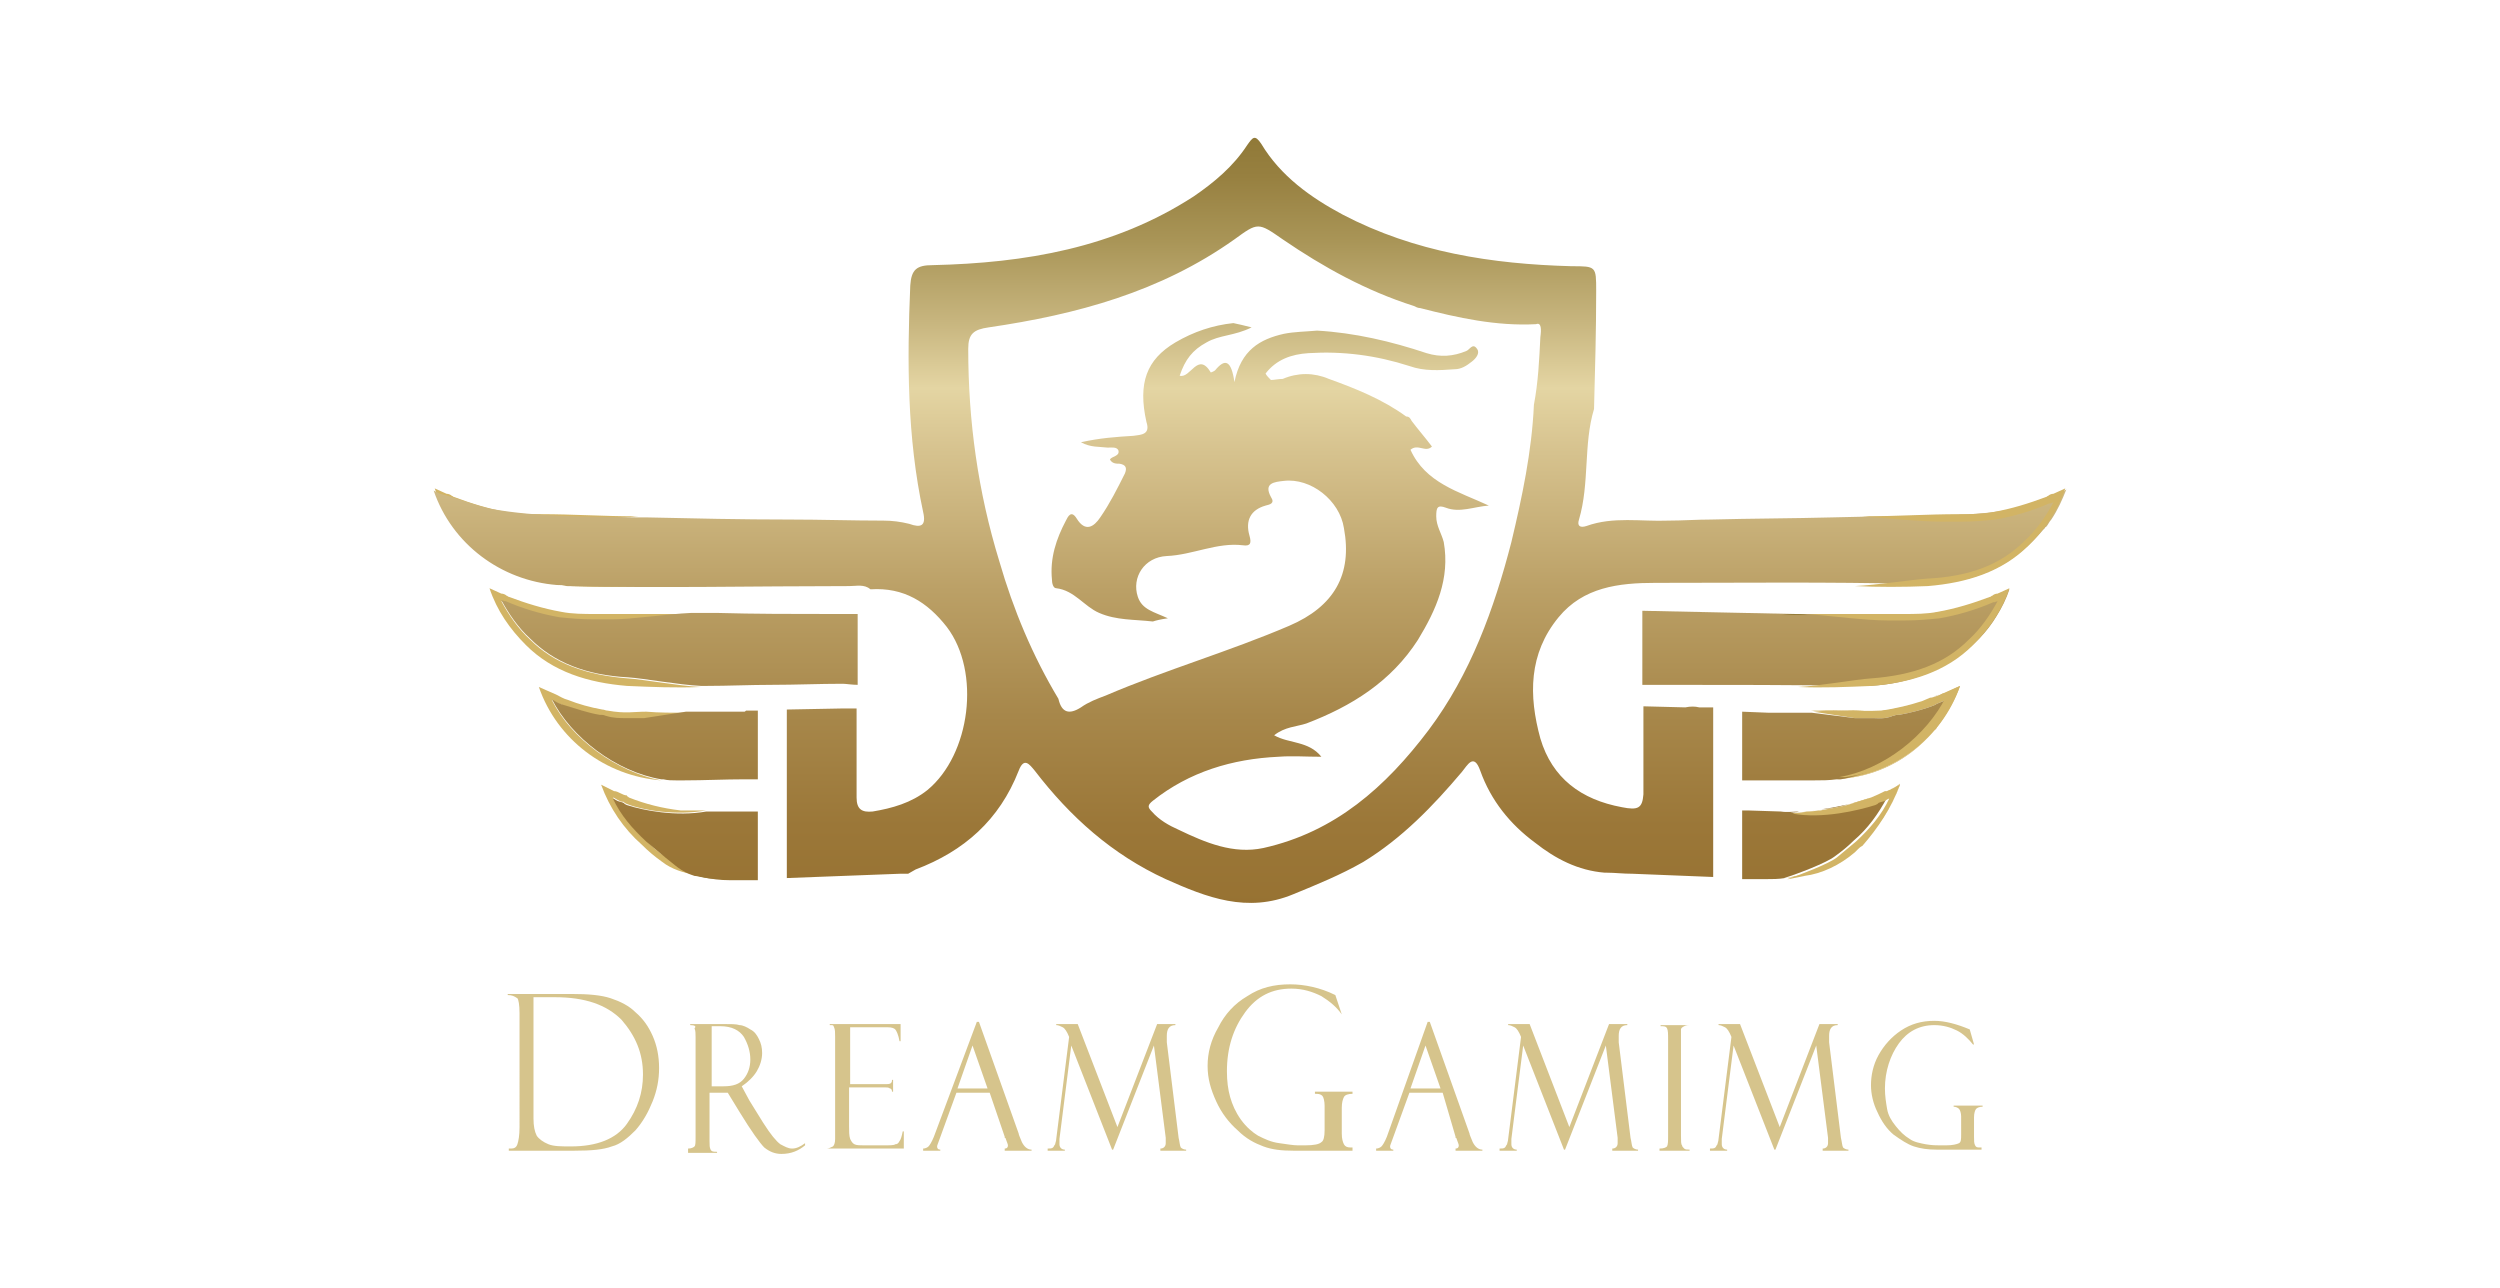 <?xml version="1.0" encoding="utf-8"?>
<!-- Generator: Adobe Illustrator 24.1.1, SVG Export Plug-In . SVG Version: 6.00 Build 0)  -->
<svg version="1.1" id="Layer_1" xmlns="http://www.w3.org/2000/svg" xmlns:xlink="http://www.w3.org/1999/xlink" x="0px" y="0px"
	 viewBox="0 0 232.9 120" style="enable-background:new 0 0 232.9 120;" xml:space="preserve">
<style type="text/css">
	.st0{fill:#D6C48C;}
	.st1{fill:#D2B465;}
	.st2{fill:none;}
	.st3{fill:#947C39;}
	.st4{fill:url(#SVGID_1_);}
	.st5{fill:url(#SVGID_2_);}
	.st6{fill:url(#SVGID_3_);}
	.st7{fill:url(#SVGID_4_);}
	.st8{fill:url(#SVGID_5_);}
	.st9{fill:url(#SVGID_6_);}
	.st10{fill:url(#SVGID_7_);}
	.st11{fill:url(#SVGID_8_);}
	.st12{fill:url(#SVGID_9_);}
	.st13{fill:url(#SVGID_10_);}
	.st14{fill:url(#SVGID_11_);}
	.st15{fill:url(#SVGID_12_);}
	.st16{fill:url(#SVGID_13_);}
	.st17{fill:url(#SVGID_14_);}
	.st18{fill:url(#SVGID_15_);}
</style>
<g>
	<g>
		<g>
			<path class="st0" d="M47.3,92.7v-0.1h6c1.5,0,2.7,0.1,3.6,0.4c0.9,0.3,1.7,0.7,2.3,1.3c0.7,0.6,1.2,1.3,1.6,2.2
				c0.4,0.9,0.6,1.9,0.6,3c0,1.1-0.2,2.1-0.6,3.1c-0.4,1-0.9,1.9-1.6,2.7c-0.7,0.7-1.4,1.3-2.2,1.5c-0.8,0.3-1.9,0.4-3.5,0.4h-6.1
				V107h0.2c0.3,0,0.5-0.1,0.6-0.4c0.1-0.3,0.2-0.8,0.2-1.6V94.4c0-0.8-0.1-1.3-0.2-1.4C47.9,92.8,47.7,92.7,47.3,92.7z M51.7,92.9
				h-2v11.3c0,0.7,0.1,1.2,0.3,1.6c0.2,0.3,0.6,0.6,1.1,0.8c0.5,0.2,1.2,0.2,2.1,0.2c2.4,0,4.2-0.7,5.2-2.1c1-1.4,1.5-2.9,1.5-4.6
				c0-2-0.7-3.6-2-5.1C56.5,93.6,54.5,92.9,51.7,92.9z"/>
			<path class="st0" d="M64.3,95.5v-0.1h3c0.8,0,1.3,0,1.6,0.1c0.3,0,0.7,0.2,1,0.4c0.4,0.2,0.6,0.5,0.8,0.9
				c0.2,0.4,0.3,0.8,0.3,1.3c0,0.6-0.2,1.2-0.5,1.7c-0.3,0.5-0.8,1-1.4,1.4l0.7,1.3c0.2,0.3,0.6,1,1.3,2.1c0.7,1.1,1.2,1.7,1.6,2
				c0.4,0.2,0.7,0.4,1.1,0.4c0.4,0,0.8-0.2,1.2-0.5l0,0.2c-0.6,0.5-1.3,0.8-2.2,0.8c-0.6,0-1.1-0.2-1.6-0.6
				c-0.4-0.4-1.2-1.5-2.3-3.3c0,0,0,0,0,0l-1.1-1.8l-0.9,0h-0.8v4.5c0,0.4,0,0.6,0.1,0.8s0.3,0.2,0.6,0.2v0.1h-2.7V107
				c0.3,0,0.5-0.1,0.6-0.2c0.1-0.1,0.1-0.4,0.1-0.9v-9.3c0-0.3,0-0.6-0.1-0.8C64.9,95.6,64.7,95.5,64.3,95.5z M66.3,95.7v5.5h1.1
				c0.9,0,1.5-0.2,1.9-0.7c0.4-0.5,0.6-1.1,0.6-1.8c0-0.7-0.2-1.4-0.6-2.1c-0.4-0.6-1.1-1-2.2-1H66.3z"/>
			<path class="st0" d="M77.3,95.5v-0.1h6.6V97h-0.1c-0.1-0.6-0.3-1-0.4-1.1c-0.1-0.1-0.3-0.2-0.7-0.2h-3.5v5.3h3.2
				c0.3,0,0.5,0,0.6-0.1c0.1-0.1,0.1-0.2,0.1-0.3h0.1v1.1h-0.1c0-0.2-0.1-0.3-0.2-0.3c-0.1-0.1-0.3-0.1-0.5-0.1h-3.3v3.6
				c0,0.5,0,0.9,0.1,1.2c0.1,0.2,0.2,0.4,0.4,0.5c0.2,0.1,0.5,0.1,0.9,0.1h1.8c0.6,0,1,0,1.1-0.1c0.2,0,0.3-0.1,0.4-0.3
				c0.1-0.1,0.2-0.4,0.3-0.9h0.1v1.6h-7.2V107c0.2,0,0.4-0.1,0.6-0.2c0.1-0.1,0.2-0.3,0.2-0.7v-9.5c0-0.4,0-0.7-0.1-0.9
				S77.7,95.5,77.3,95.5z"/>
			<path class="st0" d="M92.2,101.8h-3.1l-1.6,4.4c-0.1,0.3-0.2,0.5-0.2,0.6c0,0.2,0.1,0.3,0.3,0.3v0.1h-1.6V107
				c0.2,0,0.4-0.1,0.5-0.2c0.1-0.1,0.3-0.4,0.5-0.9L91,95.2h0.2l3.7,10.4c0,0.1,0.1,0.3,0.3,0.8c0.2,0.4,0.5,0.7,0.9,0.7v0.1h-2.5
				V107c0.2,0,0.3-0.1,0.3-0.3c0-0.1-0.1-0.3-0.2-0.6c0,0,0-0.1-0.1-0.1c0-0.1,0-0.1,0-0.1L92.2,101.8z M89.2,101.4h2.8l-1.4-4
				L89.2,101.4z"/>
			<path class="st0" d="M107.8,95.4h1.7v0.1c-0.6,0-0.8,0.4-0.8,1c0,0.1,0,0.3,0,0.6l1.1,8.9c0.1,0.4,0.1,0.7,0.2,0.9
				c0.1,0.1,0.3,0.2,0.5,0.2v0.1h-2.4V107c0.3,0,0.5-0.2,0.5-0.5c0-0.1,0-0.2,0-0.5l-1.1-8.6l-3.8,9.7h-0.1l-3.8-9.7l-1.1,8.7
				c0,0.1,0,0.3,0,0.5c0,0.3,0.2,0.5,0.5,0.5v0.1h-1.6V107c0.2,0,0.4,0,0.5-0.1c0.1-0.1,0.1-0.2,0.2-0.3c0-0.1,0.1-0.3,0.1-0.5
				l1.2-9.5c-0.2-0.5-0.4-0.8-0.6-0.9c-0.2-0.1-0.4-0.2-0.6-0.2v-0.1h2l3.7,9.6L107.8,95.4z"/>
			<path class="st0" d="M126,107v0.2h-5.5c-1.1,0-2-0.1-2.8-0.4c-0.8-0.3-1.6-0.7-2.4-1.5c-0.8-0.7-1.5-1.6-2-2.7s-0.8-2.1-0.8-3.3
				c0-1.2,0.3-2.4,1-3.6c0.6-1.2,1.5-2.2,2.7-2.9c1.2-0.8,2.5-1.1,4-1.1c1.3,0,2.8,0.3,4.2,1l0.6,1.8H125c-0.5-0.7-1.1-1.2-1.9-1.7
				c-0.8-0.4-1.7-0.7-2.8-0.7c-1.8,0-3.2,0.7-4.3,2.2c-1.1,1.5-1.7,3.3-1.7,5.5c0,0.9,0.1,1.7,0.3,2.4c0.2,0.7,0.5,1.4,1,2.1
				c0.5,0.7,1.1,1.2,1.6,1.5c0.6,0.3,1.2,0.6,2,0.7c0.7,0.1,1.3,0.2,1.7,0.2l0.7,0c0.8,0,1.3-0.1,1.5-0.3c0.2-0.1,0.3-0.5,0.3-1.1
				v-2.3c0-0.4-0.1-0.8-0.2-0.9c-0.2-0.2-0.4-0.2-0.7-0.2v-0.2h3.5v0.2c-0.4,0-0.7,0.1-0.8,0.3c-0.1,0.2-0.2,0.5-0.2,1v2.4
				c0,0.5,0.1,0.8,0.2,1c0.1,0.2,0.3,0.3,0.6,0.3H126z"/>
			<path class="st0" d="M134.4,101.8h-3.1l-1.6,4.4c-0.1,0.3-0.2,0.5-0.2,0.6c0,0.2,0.1,0.3,0.3,0.3v0.1h-1.6V107
				c0.2,0,0.4-0.1,0.5-0.2c0.1-0.1,0.3-0.4,0.5-0.9l3.8-10.7h0.2l3.7,10.4c0,0.1,0.1,0.3,0.3,0.8c0.2,0.4,0.5,0.7,0.9,0.7v0.1h-2.5
				V107c0.2,0,0.3-0.1,0.3-0.3c0-0.1-0.1-0.3-0.2-0.6c0,0,0-0.1-0.1-0.1c0-0.1,0-0.1,0-0.1L134.4,101.8z M131.4,101.4h2.8l-1.4-4
				L131.4,101.4z"/>
			<path class="st0" d="M149.9,95.4h1.7v0.1c-0.6,0-0.8,0.4-0.8,1c0,0.1,0,0.3,0,0.6l1.1,8.9c0.1,0.4,0.1,0.7,0.2,0.9
				c0.1,0.1,0.3,0.2,0.5,0.2v0.1h-2.4V107c0.3,0,0.5-0.2,0.5-0.5c0-0.1,0-0.2,0-0.5l-1.1-8.6l-3.8,9.7h-0.1l-3.8-9.7l-1.1,8.7
				c0,0.1,0,0.3,0,0.5c0,0.3,0.2,0.5,0.5,0.5v0.1h-1.6V107c0.2,0,0.4,0,0.5-0.1c0.1-0.1,0.1-0.2,0.2-0.3c0-0.1,0.1-0.3,0.1-0.5
				l1.2-9.5c-0.2-0.5-0.4-0.8-0.6-0.9c-0.2-0.1-0.4-0.2-0.6-0.2v-0.1h2l3.7,9.6L149.9,95.4z"/>
			<path class="st0" d="M157.4,95.4v0.1c-0.1,0-0.3,0-0.5,0.1c-0.2,0.1-0.3,0.2-0.3,0.3c0,0.1,0,0.4,0,0.9v9c0,0.5,0,0.8,0.1,0.9
				c0,0.1,0.1,0.2,0.2,0.3c0.1,0.1,0.3,0.1,0.5,0.1v0.1h-2.8V107c0.4,0,0.6-0.1,0.7-0.2c0.1-0.2,0.1-0.5,0.1-1v-8.9
				c0-0.6,0-0.9-0.1-1.1s-0.3-0.2-0.6-0.2v-0.1H157.4z"/>
			<path class="st0" d="M169.5,95.4h1.7v0.1c-0.6,0-0.8,0.4-0.8,1c0,0.1,0,0.3,0,0.6l1.1,8.9c0.1,0.4,0.1,0.7,0.2,0.9
				c0.1,0.1,0.3,0.2,0.5,0.2v0.1h-2.4V107c0.3,0,0.5-0.2,0.5-0.5c0-0.1,0-0.2,0-0.5l-1.1-8.6l-3.8,9.7h-0.1l-3.8-9.7l-1.1,8.7
				c0,0.1,0,0.3,0,0.5c0,0.3,0.2,0.5,0.5,0.5v0.1h-1.6V107c0.2,0,0.4,0,0.5-0.1c0.1-0.1,0.1-0.2,0.2-0.3c0-0.1,0.1-0.3,0.1-0.5
				l1.2-9.5c-0.2-0.5-0.4-0.8-0.6-0.9c-0.2-0.1-0.4-0.2-0.6-0.2v-0.1h2l3.7,9.6L169.5,95.4z"/>
			<path class="st0" d="M184.6,107v0.1h-4.2c-0.8,0-1.5-0.1-2.1-0.3c-0.6-0.2-1.2-0.6-1.9-1.1c-0.6-0.5-1.1-1.2-1.5-2.1
				c-0.4-0.8-0.6-1.7-0.6-2.5c0-0.9,0.2-1.9,0.7-2.8c0.5-0.9,1.2-1.7,2.1-2.3c0.9-0.6,1.9-0.9,3.1-0.9c1,0,2.1,0.3,3.3,0.8l0.4,1.4
				h-0.1c-0.4-0.5-0.9-1-1.5-1.3c-0.6-0.3-1.3-0.5-2.1-0.5c-1.4,0-2.5,0.6-3.3,1.7s-1.3,2.6-1.3,4.2c0,0.7,0.1,1.3,0.2,1.9
				s0.4,1.1,0.8,1.6c0.4,0.5,0.8,0.9,1.3,1.2c0.4,0.3,1,0.4,1.5,0.5c0.6,0.1,1,0.1,1.3,0.1l0.6,0c0.6,0,1-0.1,1.2-0.2
				c0.2-0.1,0.2-0.4,0.2-0.8V104c0-0.3-0.1-0.6-0.2-0.7c-0.1-0.1-0.3-0.2-0.5-0.2v-0.1h2.7v0.1c-0.3,0-0.5,0.1-0.6,0.2
				c-0.1,0.1-0.2,0.4-0.2,0.8v1.8c0,0.4,0,0.6,0.1,0.8c0.1,0.2,0.2,0.2,0.5,0.2H184.6z"/>
		</g>
	</g>
	<path class="st1" d="M44.3,50.4c-1.1-1-2-2.3-2.7-3.6c0,0,0.3,0.1,0.3,0.1l0.1,0c1.6,0.7,3.3,1.2,5,1.5c1,0.1,2,0.2,3.2,0.2l1.7,0
		c1.9,0,5.2-0.3,7.6-0.5c-0.1,0-0.2,0-0.3,0c-2.9,0-5.9-0.2-8.8-0.2c-1.1,0-2.2,0-3.2-0.2c-1.7-0.3-3.3-0.8-4.9-1.4
		c-0.1,0-0.1-0.1-0.2-0.1c-0.1-0.1-0.3-0.2-0.5-0.2c-0.4-0.2-0.7-0.3-1.1-0.5c0.7,2.1,1.9,3.8,3.4,5.3c2.5,2.5,5.8,3.5,9.4,3.8
		c2.3,0.1,4.6,0.1,6.8,0c-2.1-0.1-5.3-0.6-6.8-0.7C49.4,53.7,46.5,52.6,44.3,50.4z"/>
	<g>
		<path class="st2" d="M142.4,30c-3.7,0.1-7.2-0.6-10.8-1.5c-0.2-0.1-0.4-0.2-0.6-0.2c-4.4-1.4-8.4-3.6-12.2-6.2
			c-2.3-1.6-2.3-1.5-4.5,0c-6.9,4.9-14.7,7-22.9,8.2c-1.4,0.2-1.9,0.6-1.9,2c0.1,6.7,1,13.4,2.9,19.8c1.3,4.5,3.1,8.8,5.5,12.8
			c0.3,1.3,1,1.5,2.1,0.8c0.7-0.4,1.5-0.7,2.3-1.1c5.6-2.3,11.5-4.1,17.1-6.5c4.2-1.8,5.9-4.7,5.1-9.1c-0.5-2.6-3.1-4.7-5.6-4.4
			c-0.8,0.1-1.9,0.2-1.2,1.5c0.4,0.7-0.1,0.7-0.5,0.8c-1.4,0.4-1.9,1.4-1.5,2.8c0.2,0.6,0.1,0.9-0.6,0.9c-2.4-0.3-4.7,0.9-7.1,1
			c-2.2,0.1-3.3,2-2.7,3.8c0.4,1.2,1.5,1.5,2.8,2c-0.7,0.2-1,0.3-1.4,0.3c-1.7-0.1-3.3,0-5-0.8c-1.4-0.6-2.3-2.1-4-2.3
			c-0.3,0-0.4-0.4-0.4-0.8c-0.2-2,0.3-3.8,1.3-5.5c0.2-0.4,0.6-0.9,1-0.2c0.8,1.3,1.6,0.8,2.2-0.1c0.9-1.3,1.5-2.7,2.3-4.1
			c0.3-0.5,0.1-0.8-0.5-0.9c-0.4,0-0.8,0-0.9-0.4c0.3-0.3,0.9-0.2,0.8-0.8c-0.1-0.4-0.6-0.3-1-0.3c-0.8-0.1-1.5-0.1-2.5-0.5
			c1.8-0.4,3.4-0.5,4.9-0.6c0.8,0,1.6-0.1,1.2-1.3c-0.8-3.5,0-5.8,2.7-7.4c1.7-1,3.5-1.5,5.4-1.8c0.5,0.1,0.9,0.2,1.7,0.4
			c-1.5,0.7-3,0.7-4.2,1.4c-1.3,0.7-2,1.6-2.5,3.1c1,0.3,1.7-2.2,2.9-0.3c0,0,0.3-0.1,0.4-0.2c0.9-1.1,1.4-1,1.8,1.1
			c0.7-3,2.5-4,4.6-4.5c1-0.2,2.1-0.2,3.1-0.3c3.5,0.2,6.9,1,10.2,2.1c1.3,0.4,2.5,0.3,3.7-0.2c0.3-0.1,0.7-0.8,1-0.2
			c0.3,0.4-0.1,0.9-0.5,1.2c-0.5,0.3-1,0.6-1.6,0.7c-1.4,0-2.8,0.1-4.2-0.3c-3-1-6.2-1.4-9.4-1.2c-1.6,0.1-3,0.6-4,1.9
			c0.2,0.2,0.4,0.4,0.5,0.6c0,0,0,0,0,0c0.4,0,0.8-0.1,1.1-0.1c1.4-0.6,2.9-0.6,4.3,0c0,0,0,0,0,0c2.5,0.9,5,1.9,7.2,3.5
			c0.3,0,0.4,0.2,0.5,0.4c0.6,0.8,1.3,1.6,1.9,2.4c-0.6,0.6-1.3-0.3-2,0.3c1.4,3.1,4.4,3.9,7.3,5.2c-1.4,0.1-2.7,0.7-4,0.2
			c-0.9-0.3-0.9,0-0.9,0.8c0,0.9,0.5,1.6,0.7,2.4c0.6,3.4-0.6,6.4-2.4,9.1c-2.4,3.9-6.2,6.2-10.4,7.8c-1,0.4-2.1,0.3-3,1.1
			c1.4,0.8,3.2,0.5,4.4,2c-1.5,0-2.8,0-4,0c-4.3,0.2-8.3,1.4-11.7,4.1c-0.5,0.4-0.5,0.6-0.1,1c0.7,0.8,1.6,1.3,2.5,1.7
			c2.5,1.2,5,2.3,7.9,1.7c6.7-1.4,11.5-5.7,15.4-11c3.9-5.2,6.1-11.2,7.7-17.5c1.1-4.2,2-8.5,2.1-12.8c0.4-2.1,0.5-4.2,0.6-6.3
			C143.3,30.7,143.4,30,142.4,30z"/>
		<g>
			<path class="st2" d="M142.4,30c-3.7,0.1-7.2-0.6-10.8-1.5c-0.2-0.1-0.4-0.2-0.6-0.2c-4.4-1.4-8.4-3.6-12.2-6.2
				c-2.3-1.6-2.3-1.5-4.5,0c-6.9,4.9-14.7,7-22.9,8.2c-1.4,0.2-1.9,0.6-1.9,2c0.1,6.7,1,13.4,2.9,19.8c1.3,4.5,3.1,8.8,5.5,12.8
				c0.3,1.3,1,1.5,2.1,0.8c0.7-0.4,1.5-0.7,2.3-1.1c5.6-2.3,11.5-4.1,17.1-6.5c4.2-1.8,5.9-4.7,5.1-9.1c-0.5-2.6-3.1-4.7-5.6-4.4
				c-0.8,0.1-1.9,0.2-1.2,1.5c0.4,0.7-0.1,0.7-0.5,0.8c-1.4,0.4-1.9,1.4-1.5,2.8c0.2,0.6,0.1,0.9-0.6,0.9c-2.4-0.3-4.7,0.9-7.1,1
				c-2.2,0.1-3.3,2-2.7,3.8c0.4,1.2,1.5,1.5,2.8,2c-0.7,0.2-1,0.3-1.4,0.3c-1.7-0.1-3.3,0-5-0.8c-1.4-0.6-2.3-2.1-4-2.3
				c-0.3,0-0.4-0.4-0.4-0.8c-0.2-2,0.3-3.8,1.3-5.5c0.2-0.4,0.6-0.9,1-0.2c0.8,1.3,1.6,0.8,2.2-0.1c0.9-1.3,1.5-2.7,2.3-4.1
				c0.3-0.5,0.1-0.8-0.5-0.9c-0.4,0-0.8,0-0.9-0.4c0.3-0.3,0.9-0.2,0.8-0.8c-0.1-0.4-0.6-0.3-1-0.3c-0.8-0.1-1.5-0.1-2.5-0.5
				c1.8-0.4,3.4-0.5,4.9-0.6c0.8,0,1.6-0.1,1.2-1.3c-0.8-3.5,0-5.8,2.7-7.4c1.7-1,3.5-1.5,5.4-1.8c0.5,0.1,0.9,0.2,1.7,0.4
				c-1.5,0.7-3,0.7-4.2,1.4c-1.3,0.7-2,1.6-2.5,3.1c1,0.3,1.7-2.2,2.9-0.3c0,0,0.3-0.1,0.4-0.2c0.9-1.1,1.4-1,1.8,1.1
				c0.7-3,2.5-4,4.6-4.5c1-0.2,2.1-0.2,3.1-0.3c3.5,0.2,6.9,1,10.2,2.1c1.3,0.4,2.5,0.3,3.7-0.2c0.3-0.1,0.7-0.8,1-0.2
				c0.3,0.4-0.1,0.9-0.5,1.2c-0.5,0.3-1,0.6-1.6,0.7c-1.4,0-2.8,0.1-4.2-0.3c-3-1-6.2-1.4-9.4-1.2c-1.6,0.1-3,0.6-4,1.9
				c0.2,0.2,0.4,0.4,0.5,0.6c0,0,0,0,0,0c0.4,0,0.8-0.1,1.1-0.1c1.4-0.6,2.9-0.6,4.3,0c0,0,0,0,0,0c2.5,0.9,5,1.9,7.2,3.5
				c0.3,0,0.4,0.2,0.5,0.4c0.6,0.8,1.3,1.6,1.9,2.4c-0.6,0.6-1.3-0.3-2,0.3c1.4,3.1,4.4,3.9,7.3,5.2c-1.4,0.1-2.7,0.7-4,0.2
				c-0.9-0.3-0.9,0-0.9,0.8c0,0.9,0.5,1.6,0.7,2.4c0.6,3.4-0.6,6.4-2.4,9.1c-2.4,3.9-6.2,6.2-10.4,7.8c-1,0.4-2.1,0.3-3,1.1
				c1.4,0.8,3.2,0.5,4.4,2c-1.5,0-2.8,0-4,0c-4.3,0.2-8.3,1.4-11.7,4.1c-0.5,0.4-0.5,0.6-0.1,1c0.7,0.8,1.6,1.3,2.5,1.7
				c2.5,1.2,5,2.3,7.9,1.7c6.7-1.4,11.5-5.7,15.4-11c3.9-5.2,6.1-11.2,7.7-17.5c1.1-4.2,2-8.5,2.1-12.8c0.4-2.1,0.5-4.2,0.6-6.3
				C143.3,30.7,143.4,30,142.4,30z"/>
			<path class="st2" d="M142.4,30c-3.7,0.1-7.2-0.6-10.8-1.5c-0.2-0.1-0.4-0.2-0.6-0.2c-4.4-1.4-8.4-3.6-12.2-6.2
				c-2.3-1.6-2.3-1.5-4.5,0c-6.9,4.9-14.7,7-22.9,8.2c-1.4,0.2-1.9,0.6-1.9,2c0.1,6.7,1,13.4,2.9,19.8c1.3,4.5,3.1,8.8,5.5,12.8
				c0.3,1.3,1,1.5,2.1,0.8c0.7-0.4,1.5-0.7,2.3-1.1c5.6-2.3,11.5-4.1,17.1-6.5c4.2-1.8,5.9-4.7,5.1-9.1c-0.5-2.6-3.1-4.7-5.6-4.4
				c-0.8,0.1-1.9,0.2-1.2,1.5c0.4,0.7-0.1,0.7-0.5,0.8c-1.4,0.4-1.9,1.4-1.5,2.8c0.2,0.6,0.1,0.9-0.6,0.9c-2.4-0.3-4.7,0.9-7.1,1
				c-2.2,0.1-3.3,2-2.7,3.8c0.4,1.2,1.5,1.5,2.8,2c-0.7,0.2-1,0.3-1.4,0.3c-1.7-0.1-3.3,0-5-0.8c-1.4-0.6-2.3-2.1-4-2.3
				c-0.3,0-0.4-0.4-0.4-0.8c-0.2-2,0.3-3.8,1.3-5.5c0.2-0.4,0.6-0.9,1-0.2c0.8,1.3,1.6,0.8,2.2-0.1c0.9-1.3,1.5-2.7,2.3-4.1
				c0.3-0.5,0.1-0.8-0.5-0.9c-0.4,0-0.8,0-0.9-0.4c0.3-0.3,0.9-0.2,0.8-0.8c-0.1-0.4-0.6-0.3-1-0.3c-0.8-0.1-1.5-0.1-2.5-0.5
				c1.8-0.4,3.4-0.5,4.9-0.6c0.8,0,1.6-0.1,1.2-1.3c-0.8-3.5,0-5.8,2.7-7.4c1.7-1,3.5-1.5,5.4-1.8c0.5,0.1,0.9,0.2,1.7,0.4
				c-1.5,0.7-3,0.7-4.2,1.4c-1.3,0.7-2,1.6-2.5,3.1c1,0.3,1.7-2.2,2.9-0.3c0,0,0.3-0.1,0.4-0.2c0.9-1.1,1.4-1,1.8,1.1
				c0.7-3,2.5-4,4.6-4.5c1-0.2,2.1-0.2,3.1-0.3c3.5,0.2,6.9,1,10.2,2.1c1.3,0.4,2.5,0.3,3.7-0.2c0.3-0.1,0.7-0.8,1-0.2
				c0.3,0.4-0.1,0.9-0.5,1.2c-0.5,0.3-1,0.6-1.6,0.7c-1.4,0-2.8,0.1-4.2-0.3c-3-1-6.2-1.4-9.4-1.2c-1.6,0.1-3,0.6-4,1.9
				c0.2,0.2,0.4,0.4,0.5,0.6c0,0,0,0,0,0c0.4,0,0.8-0.1,1.1-0.1c1.4-0.6,2.9-0.6,4.3,0c0,0,0,0,0,0c2.5,0.9,5,1.9,7.2,3.5
				c0.3,0,0.4,0.2,0.5,0.4c0.6,0.8,1.3,1.6,1.9,2.4c-0.6,0.6-1.3-0.3-2,0.3c1.4,3.1,4.4,3.9,7.3,5.2c-1.4,0.1-2.7,0.7-4,0.2
				c-0.9-0.3-0.9,0-0.9,0.8c0,0.9,0.5,1.6,0.7,2.4c0.6,3.4-0.6,6.4-2.4,9.1c-2.4,3.9-6.2,6.2-10.4,7.8c-1,0.4-2.1,0.3-3,1.1
				c1.4,0.8,3.2,0.5,4.4,2c-1.5,0-2.8,0-4,0c-4.3,0.2-8.3,1.4-11.7,4.1c-0.5,0.4-0.5,0.6-0.1,1c0.7,0.8,1.6,1.3,2.5,1.7
				c2.5,1.2,5,2.3,7.9,1.7c6.7-1.4,11.5-5.7,15.4-11c3.9-5.2,6.1-11.2,7.7-17.5c1.1-4.2,2-8.5,2.1-12.8c0.4-2.1,0.5-4.2,0.6-6.3
				C143.3,30.7,143.4,30,142.4,30z"/>
		</g>
		<g>
			<path class="st2" d="M142.4,30c-3.7,0.1-7.2-0.6-10.8-1.5c-0.2-0.1-0.4-0.2-0.6-0.2c-4.4-1.4-8.4-3.6-12.2-6.2
				c-2.3-1.6-2.3-1.5-4.5,0c-6.9,4.9-14.7,7-22.9,8.2c-1.4,0.2-1.9,0.6-1.9,2c0.1,6.7,1,13.4,2.9,19.8c1.3,4.5,3.1,8.8,5.5,12.8
				c0.3,1.3,1,1.5,2.1,0.8c0.7-0.4,1.5-0.7,2.3-1.1c5.6-2.3,11.5-4.1,17.1-6.5c4.2-1.8,5.9-4.7,5.1-9.1c-0.5-2.6-3.1-4.7-5.6-4.4
				c-0.8,0.1-1.9,0.2-1.2,1.5c0.4,0.7-0.1,0.7-0.5,0.8c-1.4,0.4-1.9,1.4-1.5,2.8c0.2,0.6,0.1,0.9-0.6,0.9c-2.4-0.3-4.7,0.9-7.1,1
				c-2.2,0.1-3.3,2-2.7,3.8c0.4,1.2,1.5,1.5,2.8,2c-0.7,0.2-1,0.3-1.4,0.3c-1.7-0.1-3.3,0-5-0.8c-1.4-0.6-2.3-2.1-4-2.3
				c-0.3,0-0.4-0.4-0.4-0.8c-0.2-2,0.3-3.8,1.3-5.5c0.2-0.4,0.6-0.9,1-0.2c0.8,1.3,1.6,0.8,2.2-0.1c0.9-1.3,1.5-2.7,2.3-4.1
				c0.3-0.5,0.1-0.8-0.5-0.9c-0.4,0-0.8,0-0.9-0.4c0.3-0.3,0.9-0.2,0.8-0.8c-0.1-0.4-0.6-0.3-1-0.3c-0.8-0.1-1.5-0.1-2.5-0.5
				c1.8-0.4,3.4-0.5,4.9-0.6c0.8,0,1.6-0.1,1.2-1.3c-0.8-3.5,0-5.8,2.7-7.4c1.7-1,3.5-1.5,5.4-1.8c0.5,0.1,0.9,0.2,1.7,0.4
				c-1.5,0.7-3,0.7-4.2,1.4c-1.3,0.7-2,1.6-2.5,3.1c1,0.3,1.7-2.2,2.9-0.3c0,0,0.3-0.1,0.4-0.2c0.9-1.1,1.4-1,1.8,1.1
				c0.7-3,2.5-4,4.6-4.5c1-0.2,2.1-0.2,3.1-0.3c3.5,0.2,6.9,1,10.2,2.1c1.3,0.4,2.5,0.3,3.7-0.2c0.3-0.1,0.7-0.8,1-0.2
				c0.3,0.4-0.1,0.9-0.5,1.2c-0.5,0.3-1,0.6-1.6,0.7c-1.4,0-2.8,0.1-4.2-0.3c-3-1-6.2-1.4-9.4-1.2c-1.6,0.1-3,0.6-4,1.9
				c0.2,0.2,0.4,0.4,0.5,0.6c0,0,0,0,0,0c0.4,0,0.8-0.1,1.1-0.1c1.4-0.6,2.9-0.6,4.3,0c0,0,0,0,0,0c2.5,0.9,5,1.9,7.2,3.5
				c0.3,0,0.4,0.2,0.5,0.4c0.6,0.8,1.3,1.6,1.9,2.4c-0.6,0.6-1.3-0.3-2,0.3c1.4,3.1,4.4,3.9,7.3,5.2c-1.4,0.1-2.7,0.7-4,0.2
				c-0.9-0.3-0.9,0-0.9,0.8c0,0.9,0.5,1.6,0.7,2.4c0.6,3.4-0.6,6.4-2.4,9.1c-2.4,3.9-6.2,6.2-10.4,7.8c-1,0.4-2.1,0.3-3,1.1
				c1.4,0.8,3.2,0.5,4.4,2c-1.5,0-2.8,0-4,0c-4.3,0.2-8.3,1.4-11.7,4.1c-0.5,0.4-0.5,0.6-0.1,1c0.7,0.8,1.6,1.3,2.5,1.7
				c2.5,1.2,5,2.3,7.9,1.7c6.7-1.4,11.5-5.7,15.4-11c3.9-5.2,6.1-11.2,7.7-17.5c1.1-4.2,2-8.5,2.1-12.8c0.4-2.1,0.5-4.2,0.6-6.3
				C143.3,30.7,143.4,30,142.4,30z"/>
			<path class="st2" d="M143.3,31.4c0-0.7,0.1-1.3-0.9-1.3c-3.7,0.1-7.2-0.6-10.8-1.5c-0.2-0.1-0.4-0.2-0.6-0.2
				c-4.4-1.4-8.4-3.6-12.2-6.2c-2.3-1.6-2.3-1.5-4.5,0c-6.9,4.9-14.7,7-22.9,8.2c-1.4,0.2-1.9,0.6-1.9,2c0.1,6.7,1,13.4,2.9,19.8
				c1.3,4.5,3.1,8.8,5.5,12.8c0.3,1.3,1,1.5,2.1,0.8c0.7-0.4,1.5-0.7,2.3-1.1c5.6-2.3,11.5-4.1,17.1-6.5c4.2-1.8,5.9-4.7,5.1-9.1
				c-0.5-2.6-3.1-4.7-5.6-4.4c-0.8,0.1-1.9,0.2-1.2,1.5c0.4,0.7-0.1,0.7-0.5,0.8c-1.4,0.4-1.9,1.4-1.5,2.8c0.2,0.6,0.1,0.9-0.6,0.9
				c-2.4-0.3-4.7,0.9-7.1,1c-2.2,0.1-3.3,2-2.7,3.8c0.4,1.2,1.5,1.5,2.8,2c-0.7,0.2-1,0.3-1.4,0.3c-1.7-0.1-3.3,0-5-0.8
				c-1.4-0.6-2.3-2.1-4-2.3c-0.3,0-0.4-0.4-0.4-0.8c-0.2-2,0.3-3.8,1.3-5.5c0.2-0.4,0.6-0.9,1-0.2c0.8,1.3,1.6,0.8,2.2-0.1
				c0.9-1.3,1.5-2.7,2.3-4.1c0.3-0.5,0.1-0.8-0.5-0.9c-0.4,0-0.8,0-0.9-0.4c0.3-0.3,0.9-0.2,0.8-0.8c-0.1-0.4-0.6-0.3-1-0.3
				c-0.8-0.1-1.5-0.1-2.5-0.5c1.8-0.4,3.4-0.5,4.9-0.6c0.8,0,1.6-0.1,1.2-1.3c-0.8-3.5,0-5.8,2.7-7.4c1.7-1,3.5-1.5,5.4-1.8
				c0.5,0.1,0.9,0.2,1.7,0.4c-1.5,0.7-3,0.7-4.2,1.4c-1.3,0.7-2,1.6-2.5,3.1c1,0.3,1.7-2.2,2.9-0.3c0,0,0.3-0.1,0.4-0.2
				c0.9-1.1,1.4-1,1.8,1.1c0.7-3,2.5-4,4.6-4.5c1-0.2,2.1-0.2,3.1-0.3c3.5,0.2,6.9,1,10.2,2.1c1.3,0.4,2.5,0.3,3.7-0.2
				c0.3-0.1,0.7-0.8,1-0.2c0.3,0.4-0.1,0.9-0.5,1.2c-0.5,0.3-1,0.6-1.6,0.7c-1.4,0-2.8,0.1-4.2-0.3c-3-1-6.2-1.4-9.4-1.2
				c-1.6,0.1-3,0.6-4,1.9c0.2,0.2,0.4,0.4,0.5,0.6c0,0,0,0,0,0c0.4,0,0.8-0.1,1.1-0.1c1.4-0.6,2.9-0.6,4.3,0c0,0,0,0,0,0
				c2.5,0.9,5,1.9,7.2,3.5c0.3,0,0.4,0.2,0.5,0.4c0.6,0.8,1.3,1.6,1.9,2.4c-0.6,0.6-1.3-0.3-2,0.3c1.4,3.1,4.4,3.9,7.3,5.2
				c-1.4,0.1-2.7,0.7-4,0.2c-0.9-0.3-0.9,0-0.9,0.8c0,0.9,0.5,1.6,0.7,2.4c0.6,3.4-0.6,6.4-2.4,9.1c-2.4,3.9-6.2,6.2-10.4,7.8
				c-1,0.4-2.1,0.3-3,1.1c1.4,0.8,3.2,0.5,4.4,2c-1.5,0-2.8,0-4,0c-4.3,0.2-8.3,1.4-11.7,4.1c-0.5,0.4-0.5,0.6-0.1,1
				c0.7,0.8,1.6,1.3,2.5,1.7c2.5,1.2,5,2.3,7.9,1.7c6.7-1.4,11.5-5.7,15.4-11c3.9-5.2,6.1-11.2,7.7-17.5c1.1-4.2,2-8.5,2.1-12.8
				C143.1,35.6,143.2,33.5,143.3,31.4z"/>
		</g>
		<g>
			<g>
				<path class="st1" d="M51.4,65.2c0,0,0.1,0,0.1,0.1c0.4,0.2,0.8,0.3,1.1,0.5c1,0.4,2.2,0.7,3.3,0.9l0.1,0l0.1,0
					c0.1,0,0.3,0.1,0.4,0.1c0.7,0.3,1.3,0.2,1.8,0.2c0.3,0,0.6,0,0.9,0c0.3,0,0.5,0,0.8,0l3.9-0.6c-1.2,0-2.5,0-3.7-0.1
					c-1.2,0-1.9,0.2-3.6-0.1c-0.2,0-0.3-0.1-0.5-0.1c-1.1-0.2-2.2-0.5-3.2-0.9c-0.4-0.1-0.7-0.3-1.1-0.5c-0.5-0.2-1.1-0.5-1.6-0.7
					c1.7,4.9,6.2,8.3,11.4,8.7C57.4,71.9,53.2,68.8,51.4,65.2z"/>
			</g>
		</g>
		<g>
			<path class="st1" d="M60.2,78.3c-1.3-1.1-2.3-2.5-3.1-4l0,0c0.1,0,0.2,0.1,0.4,0.2c0.2,0.1,0.3,0.2,0.6,0.2c0,0,0.1,0.1,0.1,0.1
				l0.2,0.1c1.5,0.6,4.6,1.1,7.4,0.6c-0.8,0-1.6,0-2.4,0c-1.7-0.2-3.3-0.6-4.8-1.2c-0.1-0.1-0.2-0.1-0.2-0.2c-0.4,0-0.8-0.4-1.2-0.4
				c-0.4-0.2-0.8-0.4-1.2-0.6c0.8,2.2,2.1,4.1,3.8,5.6c0.6,0.6,1.2,1.1,1.9,1.6c0.9,0.7,2,1,3,1.2c-1.2-0.4-1.9-1.1-2.7-1.7
				C61.3,79.4,60.7,78.8,60.2,78.3z"/>
			<path class="st3" d="M64.7,81.5c0.2,0.1,0.4,0.1,0.6,0.2c0.8,0.2,1.9,0.2,2.7,0.2c-0.9,0-1.8-0.1-2.6-0.3
				C65.2,81.6,64.9,81.5,64.7,81.5z"/>
		</g>
		<g>
			<path class="st1" d="M49.4,59.6c-1.1-1-2-2.3-2.7-3.6c0,0,0.3,0.1,0.3,0.1l0.1,0c1.6,0.7,3.3,1.2,5,1.5c1,0.1,2,0.2,3.2,0.2
				l1.7,0c1.9,0,5.1-0.4,7.4-0.6c-0.1,0-0.2,0-0.3,0c-2.9,0-5.8,0-8.6,0c-1.1,0-2.2,0-3.2-0.2c-1.7-0.3-3.3-0.8-4.9-1.4
				c-0.1,0-0.1-0.1-0.2-0.1c-0.1-0.1-0.3-0.2-0.5-0.2c-0.4-0.2-0.7-0.3-1.1-0.5c0.7,2.1,1.9,3.8,3.4,5.3c2.5,2.5,5.8,3.5,9.4,3.8
				c2.3,0.1,4.6,0.2,6.9,0.1c-2.1-0.1-5.3-0.7-6.8-0.8C54.6,62.9,51.6,61.8,49.4,59.6z"/>
			<path class="st3" d="M65.6,63.9c0.1,0,0.2,0,0.2,0c-0.2,0-0.3,0-0.5,0C65.4,63.9,65.5,63.9,65.6,63.9z"/>
			<path class="st3" d="M65.8,57.2c-0.4,0-0.9,0-1.3,0.1c0.8,0,1.6,0,2.4,0C66.2,57.2,65.8,57.2,65.8,57.2z"/>
		</g>
		<g>
			<g>
				<path class="st1" d="M181.4,65.1c0,0-0.1,0-0.1,0.1c-0.4,0.2-0.8,0.3-1.1,0.5c-1,0.4-2.2,0.7-3.3,0.9l-0.1,0l-0.1,0
					c-0.1,0-0.3,0.1-0.4,0.1c-0.7,0.3-1.3,0.2-1.8,0.2c-0.3,0-0.6,0-0.9,0c-0.3,0-0.5,0-0.8,0l-3.9-0.6c1.2,0,2.5,0,3.7-0.1
					c1.2,0,1.9,0.2,3.6-0.1c0.2,0,0.3-0.1,0.5-0.1c1.1-0.2,2.2-0.5,3.2-0.9c0.4-0.1,0.7-0.3,1.1-0.5c0.5-0.2,1.1-0.5,1.6-0.7
					c-1.7,4.9-6.2,8.3-11.4,8.7C175.5,71.9,179.6,68.8,181.4,65.1z"/>
			</g>
		</g>
		<g>
			<path class="st2" d="M142.6,30c-3.7,0.1-7.2-0.6-10.8-1.5c-0.2-0.1-0.4-0.2-0.6-0.2c-4.4-1.4-8.4-3.6-12.2-6.2
				c-2.3-1.6-2.3-1.5-4.5,0c-6.9,4.9-14.7,7-22.9,8.2c-1.4,0.2-1.9,0.6-1.9,2c0.1,6.7,1,13.4,2.9,19.8c1.3,4.5,3.1,8.8,5.5,12.8
				c0.3,1.3,1,1.5,2.1,0.8c0.7-0.4,1.5-0.7,2.3-1.1c5.6-2.3,11.5-4.1,17.1-6.5c4.2-1.8,5.9-4.7,5.1-9.1c-0.5-2.6-3.1-4.7-5.6-4.4
				c-0.8,0.1-1.9,0.2-1.2,1.5c0.4,0.7-0.1,0.7-0.5,0.8c-1.4,0.4-1.9,1.4-1.5,2.8c0.2,0.6,0.1,0.9-0.6,0.9c-2.4-0.3-4.7,0.9-7.1,1
				c-2.2,0.1-3.3,2-2.7,3.8c0.4,1.2,1.5,1.5,2.8,2c-0.7,0.2-1,0.3-1.4,0.3c-1.7-0.1-3.3,0-5-0.8c-1.4-0.6-2.3-2.1-4-2.3
				c-0.3,0-0.4-0.4-0.4-0.8c-0.2-2,0.3-3.8,1.3-5.5c0.2-0.4,0.6-0.9,1-0.2c0.8,1.3,1.6,0.8,2.2-0.1c0.9-1.3,1.5-2.7,2.3-4.1
				c0.3-0.5,0.1-0.8-0.5-0.9c-0.4,0-0.8,0-0.9-0.4c0.3-0.3,0.9-0.2,0.8-0.8c-0.1-0.4-0.6-0.3-1-0.3c-0.8-0.1-1.5-0.1-2.5-0.5
				c1.8-0.4,3.4-0.5,4.9-0.6c0.8,0,1.6-0.1,1.2-1.3c-0.8-3.5,0-5.8,2.7-7.4c1.7-1,3.5-1.5,5.4-1.8c0.5,0.1,0.9,0.2,1.7,0.4
				c-1.5,0.7-3,0.7-4.2,1.4c-1.3,0.7-2,1.6-2.5,3.1c1,0.3,1.7-2.2,2.9-0.3c0,0,0.3-0.1,0.4-0.2c0.9-1.1,1.4-1,1.8,1.1
				c0.7-3,2.5-4,4.6-4.5c1-0.2,2.1-0.2,3.1-0.3c3.5,0.2,6.9,1,10.2,2.1c1.3,0.4,2.5,0.3,3.7-0.2c0.3-0.1,0.7-0.8,1-0.2
				c0.3,0.4-0.1,0.9-0.5,1.2c-0.5,0.3-1,0.6-1.6,0.7c-1.4,0-2.8,0.1-4.2-0.3c-3-1-6.2-1.4-9.4-1.2c-1.6,0.1-3,0.6-4,1.9
				c0.2,0.2,0.4,0.4,0.5,0.6c0,0,0,0,0,0c0.4,0,0.8-0.1,1.1-0.1c1.4-0.6,2.9-0.6,4.3,0c0,0,0,0,0,0c2.5,0.9,5,1.9,7.2,3.5
				c0.3,0,0.4,0.2,0.5,0.4c0.6,0.8,1.3,1.6,1.9,2.4c-0.6,0.6-1.3-0.3-2,0.3c1.4,3.1,4.4,3.9,7.3,5.2c-1.4,0.1-2.7,0.7-4,0.2
				c-0.9-0.3-0.9,0-0.9,0.8c0,0.9,0.5,1.6,0.7,2.4c0.6,3.4-0.6,6.4-2.4,9.1c-2.4,3.9-6.2,6.2-10.4,7.8c-1,0.4-2.1,0.3-3,1.1
				c1.4,0.8,3.2,0.5,4.4,2c-1.5,0-2.8,0-4,0c-4.3,0.2-8.3,1.4-11.7,4.1c-0.5,0.4-0.5,0.6-0.1,1c0.7,0.8,1.6,1.3,2.5,1.7
				c2.5,1.2,5,2.3,7.9,1.7c6.7-1.4,11.5-5.7,15.4-11c3.9-5.2,6.1-11.2,7.7-17.5c1.1-4.2,2-8.5,2.1-12.8c0.4-2.1,0.5-4.2,0.6-6.3
				C143.6,30.7,143.6,30,142.6,30z"/>
			<linearGradient id="SVGID_1_" gradientUnits="userSpaceOnUse" x1="172.694" y1="84.387" x2="172.694" y2="12.734">
				<stop  offset="0" style="stop-color:#977232"/>
				<stop  offset="0.104" style="stop-color:#9B7738"/>
				<stop  offset="0.247" style="stop-color:#A7874A"/>
				<stop  offset="0.41" style="stop-color:#BBA066"/>
				<stop  offset="0.589" style="stop-color:#D6C28E"/>
				<stop  offset="0.673" style="stop-color:#E4D5A3"/>
				<stop  offset="0.76" style="stop-color:#C7B57E"/>
				<stop  offset="0.864" style="stop-color:#A99557"/>
				<stop  offset="0.948" style="stop-color:#978040"/>
				<stop  offset="1" style="stop-color:#907937"/>
			</linearGradient>
			<path class="st4" d="M172.9,79c-0.1,0.1-0.2,0.2-0.3,0.3C172.6,79.2,172.7,79.1,172.9,79z"/>
			<linearGradient id="SVGID_2_" gradientUnits="userSpaceOnUse" x1="174.284" y1="84.387" x2="174.284" y2="14.522">
				<stop  offset="0" style="stop-color:#977232"/>
				<stop  offset="0.104" style="stop-color:#9B7738"/>
				<stop  offset="0.247" style="stop-color:#A7874A"/>
				<stop  offset="0.41" style="stop-color:#BBA066"/>
				<stop  offset="0.589" style="stop-color:#D6C28E"/>
				<stop  offset="0.673" style="stop-color:#E4D5A3"/>
				<stop  offset="0.76" style="stop-color:#C7B57E"/>
				<stop  offset="0.864" style="stop-color:#A99557"/>
				<stop  offset="0.948" style="stop-color:#978040"/>
				<stop  offset="1" style="stop-color:#907937"/>
			</linearGradient>
			<path class="st5" d="M174.3,74.3C174.3,74.3,174.3,74.3,174.3,74.3C174.3,74.3,174.3,74.3,174.3,74.3
				C174.3,74.3,174.3,74.3,174.3,74.3z"/>
			<linearGradient id="SVGID_3_" gradientUnits="userSpaceOnUse" x1="63.32" y1="84.387" x2="63.32" y2="12.734">
				<stop  offset="0" style="stop-color:#977232"/>
				<stop  offset="0.104" style="stop-color:#9B7738"/>
				<stop  offset="0.247" style="stop-color:#A7874A"/>
				<stop  offset="0.41" style="stop-color:#BBA066"/>
				<stop  offset="0.589" style="stop-color:#D6C28E"/>
				<stop  offset="0.673" style="stop-color:#E4D5A3"/>
				<stop  offset="0.76" style="stop-color:#C7B57E"/>
				<stop  offset="0.864" style="stop-color:#A99557"/>
				<stop  offset="0.948" style="stop-color:#978040"/>
				<stop  offset="1" style="stop-color:#907937"/>
			</linearGradient>
			<path class="st6" d="M79.9,63.8v-6.6c-0.5,0-1.1,0-1.3,0c-0.4,0-0.7,0-1.1,0c-3.6,0-7.2,0-10.7-0.1c-0.8,0-1.6,0-2.4,0
				c-2.3,0.1-5.5,0.6-7.4,0.6l-1.7,0c-1.2,0-2.2-0.1-3.2-0.2c-1.7-0.3-3.4-0.8-5-1.5l-0.1,0c0,0-0.3-0.1-0.3-0.1
				c0.7,1.3,1.6,2.6,2.7,3.6c2.2,2.2,5.2,3.4,9.1,3.6c1.5,0.1,4.7,0.7,6.8,0.8c0.2,0,0.3,0,0.5,0c2,0,4.1-0.1,6.1-0.1
				c2.2,0,4.4-0.1,6.6-0.1C78.8,63.7,79.4,63.8,79.9,63.8z"/>
			<linearGradient id="SVGID_4_" gradientUnits="userSpaceOnUse" x1="63.836" y1="84.387" x2="63.836" y2="12.734">
				<stop  offset="0" style="stop-color:#977232"/>
				<stop  offset="0.104" style="stop-color:#9B7738"/>
				<stop  offset="0.247" style="stop-color:#A7874A"/>
				<stop  offset="0.41" style="stop-color:#BBA066"/>
				<stop  offset="0.589" style="stop-color:#D6C28E"/>
				<stop  offset="0.673" style="stop-color:#E4D5A3"/>
				<stop  offset="0.76" style="stop-color:#C7B57E"/>
				<stop  offset="0.864" style="stop-color:#A99557"/>
				<stop  offset="0.948" style="stop-color:#978040"/>
				<stop  offset="1" style="stop-color:#907937"/>
			</linearGradient>
			<path class="st7" d="M66.7,75.6c-0.3,0-0.6,0-0.9,0c-2.8,0.5-5.9-0.1-7.4-0.6l-0.2-0.1c0,0-0.1-0.1-0.1-0.1
				c-0.2-0.1-0.4-0.1-0.6-0.2c-0.2-0.1-0.3-0.2-0.4-0.2l0,0c0.7,1.5,1.8,2.8,3.1,4c0.6,0.5,1.2,1,1.8,1.5c0.8,0.6,1.4,1.3,2.7,1.7
				c0.2,0,0.5,0.1,0.7,0.1c0.9,0.2,1.7,0.3,2.6,0.3c0.1,0,0.2,0,0.3,0h2.3v-6.4l-0.6,0C68.9,75.6,67.8,75.6,66.7,75.6z"/>
			<linearGradient id="SVGID_5_" gradientUnits="userSpaceOnUse" x1="61.015" y1="84.387" x2="61.015" y2="12.734">
				<stop  offset="0" style="stop-color:#977232"/>
				<stop  offset="0.104" style="stop-color:#9B7738"/>
				<stop  offset="0.247" style="stop-color:#A7874A"/>
				<stop  offset="0.41" style="stop-color:#BBA066"/>
				<stop  offset="0.589" style="stop-color:#D6C28E"/>
				<stop  offset="0.673" style="stop-color:#E4D5A3"/>
				<stop  offset="0.76" style="stop-color:#C7B57E"/>
				<stop  offset="0.864" style="stop-color:#A99557"/>
				<stop  offset="0.948" style="stop-color:#978040"/>
				<stop  offset="1" style="stop-color:#907937"/>
			</linearGradient>
			<path class="st8" d="M69.3,66.3c-1.2,0-2.5,0-3.7,0c-0.6,0-1.1,0-1.7,0l-3.9,0.6c-0.3,0-0.5,0-0.8,0c-0.3,0-0.6,0-0.9,0
				c-0.5,0-1.2,0-1.8-0.2c-0.1,0-0.2-0.1-0.4-0.1l-0.1,0l-0.1,0c-1.2-0.2-2.3-0.6-3.3-0.9c-0.4-0.1-0.8-0.3-1.1-0.5
				c0,0-0.1,0-0.1-0.1c1.8,3.6,6,6.8,10.2,7.5c0.1,0,0.1,0,0.2,0c0.4,0.1,0.8,0.1,1.2,0.1c0.2,0,0.5,0,0.7,0c1.9,0,3.8-0.1,5.7-0.1
				c0.1,0,0.2,0,0.3,0h0.9v-6.4l-1.1,0C69.4,66.3,69.4,66.3,69.3,66.3z"/>
			<linearGradient id="SVGID_6_" gradientUnits="userSpaceOnUse" x1="170.769" y1="84.387" x2="170.769" y2="12.734">
				<stop  offset="0" style="stop-color:#977232"/>
				<stop  offset="0.104" style="stop-color:#9B7738"/>
				<stop  offset="0.247" style="stop-color:#A7874A"/>
				<stop  offset="0.41" style="stop-color:#BBA066"/>
				<stop  offset="0.589" style="stop-color:#D6C28E"/>
				<stop  offset="0.673" style="stop-color:#E4D5A3"/>
				<stop  offset="0.76" style="stop-color:#C7B57E"/>
				<stop  offset="0.864" style="stop-color:#A99557"/>
				<stop  offset="0.948" style="stop-color:#978040"/>
				<stop  offset="1" style="stop-color:#907937"/>
			</linearGradient>
			<path class="st9" d="M172.3,74.9c-0.9,0.2-1.8,0.4-2.7,0.5c-0.1,0-0.3,0-0.4,0c0.1,0,0.2,0,0.2,0
				C170.4,75.4,171.4,75.2,172.3,74.9z"/>
			<linearGradient id="SVGID_7_" gradientUnits="userSpaceOnUse" x1="170.162" y1="84.387" x2="170.162" y2="12.734">
				<stop  offset="0" style="stop-color:#977232"/>
				<stop  offset="0.104" style="stop-color:#9B7738"/>
				<stop  offset="0.247" style="stop-color:#A7874A"/>
				<stop  offset="0.41" style="stop-color:#BBA066"/>
				<stop  offset="0.589" style="stop-color:#D6C28E"/>
				<stop  offset="0.673" style="stop-color:#E4D5A3"/>
				<stop  offset="0.76" style="stop-color:#C7B57E"/>
				<stop  offset="0.864" style="stop-color:#A99557"/>
				<stop  offset="0.948" style="stop-color:#978040"/>
				<stop  offset="1" style="stop-color:#907937"/>
			</linearGradient>
			<path class="st10" d="M186,55.4c-2,0.9-4.2,1.5-6.4,1.8c-0.3,0-0.7,0-1,0c-3.8,0-7.6,0-11.4,0c0,0,0,0,0,0l-14.2-0.3v0.3
				c0,0,0,0,0,0l0,6.6l1.6,0c6.3,0,12.6,0,18.9,0.1c1.9,0,3.6-0.3,5.3-0.9c1.3-0.4,2.6-1.1,3.7-1.9c1.4-1,2.6-2.2,3.5-3.7
				c0.5-0.8,0.9-1.6,1.2-2.5C186.9,55,186.5,55.2,186,55.4C186.1,55.4,186.1,55.4,186,55.4z"/>
			<linearGradient id="SVGID_8_" gradientUnits="userSpaceOnUse" x1="169.074" y1="84.387" x2="169.074" y2="12.734">
				<stop  offset="0" style="stop-color:#977232"/>
				<stop  offset="0.104" style="stop-color:#9B7738"/>
				<stop  offset="0.247" style="stop-color:#A7874A"/>
				<stop  offset="0.41" style="stop-color:#BBA066"/>
				<stop  offset="0.589" style="stop-color:#D6C28E"/>
				<stop  offset="0.673" style="stop-color:#E4D5A3"/>
				<stop  offset="0.76" style="stop-color:#C7B57E"/>
				<stop  offset="0.864" style="stop-color:#A99557"/>
				<stop  offset="0.948" style="stop-color:#978040"/>
				<stop  offset="1" style="stop-color:#907937"/>
			</linearGradient>
			<path class="st11" d="M170.9,79.8c0.7-0.5,1.3-1,1.8-1.5c1.3-1.1,2.3-2.5,3.1-4l0,0c-0.1,0-0.2,0.1-0.4,0.2
				c-0.2,0.1-0.3,0.2-0.6,0.2c0,0-0.1,0.1-0.1,0.1l-0.2,0.1c-1.5,0.6-4.8,1.3-7.7,0.8c0.2,0,0.5,0,0.8-0.1c-0.5,0-1.1,0.1-1.7,0
				l-3.1-0.1l-0.5,0v6.4h2.2c0.6,0,1.2,0,1.8-0.1c0,0-0.1,0-0.1,0C167.5,81.4,170.1,80.4,170.9,79.8z"/>
			<linearGradient id="SVGID_9_" gradientUnits="userSpaceOnUse" x1="116.43" y1="84.387" x2="116.43" y2="12.734">
				<stop  offset="0" style="stop-color:#977232"/>
				<stop  offset="0.104" style="stop-color:#9B7738"/>
				<stop  offset="0.247" style="stop-color:#A7874A"/>
				<stop  offset="0.41" style="stop-color:#BBA066"/>
				<stop  offset="0.589" style="stop-color:#D6C28E"/>
				<stop  offset="0.673" style="stop-color:#E4D5A3"/>
				<stop  offset="0.76" style="stop-color:#C7B57E"/>
				<stop  offset="0.864" style="stop-color:#A99557"/>
				<stop  offset="0.948" style="stop-color:#978040"/>
				<stop  offset="1" style="stop-color:#907937"/>
			</linearGradient>
			<path class="st12" d="M191.7,46.1c-0.1,0-0.3,0-0.5,0.1c-3.2,1.5-6.6,1.7-9.9,1.8c-3.5,0.1-7.1,0.1-10.6,0.2
				c-3.8,0.1-7.5,0.1-11.3,0.2c-1.3,0-2.7,0.1-4,0.1c-2.5,0.1-5.1-0.4-7.6,0.5c-0.6,0.2-0.9,0-0.7-0.6c1-3.4,0.4-7,1.4-10.3
				c0.1-3.7,0.2-7.3,0.2-11c0-2.3,0-2.3-2.3-2.3c-7.4-0.2-14.6-1.3-21.3-4.8c-3-1.6-5.8-3.6-7.6-6.6c-0.6-0.9-0.8-0.6-1.3,0.1
				c-1.3,2-3.1,3.5-5,4.8c-7.4,4.8-15.7,6.2-24.3,6.4c-1.5,0-2,0.4-2.1,1.9c-0.3,7.1-0.3,14.1,1.2,21.1c0.3,1.3-0.2,1.5-1.3,1.1
				c-0.8-0.2-1.6-0.3-2.4-0.3c-2.9,0-5.8-0.1-8.7-0.1c-4.5,0-9-0.1-13.4-0.2c-0.3,0-0.6,0-0.9,0c-4.6-0.1-9.1,0-13.6-0.8
				C44,47,42.6,46.4,41,46c0,0,0,0,0,0c-0.2-0.1-0.4-0.2-0.6-0.3c1.7,5,6.3,8.4,11.5,8.8c0.3,0,0.6,0,0.9,0.1c8.8,0.2,17.5,0,26.3,0
				c0.7,0,1.4-0.2,2,0.3c3.1-0.2,5.3,1.2,7.1,3.5c3.2,4.2,2.2,11.9-1.8,15.2c-1.5,1.2-3.3,1.7-5.1,2c-1,0.1-1.5-0.2-1.5-1.3
				c0-0.2,0-0.4,0-0.6h0V66l-1.3,0l-5.2,0.1v7.6v1.7v0.9v5.5l10.5-0.4c0.3,0,0.6,0,0.8,0c0.2-0.1,0.5-0.3,0.7-0.4
				c4.5-1.7,7.8-4.6,9.6-9.2c0.5-1.3,1-0.6,1.5,0c3.3,4.3,7.2,7.8,12.2,10.1c3.8,1.7,7.6,3.2,11.9,1.4c2.2-0.9,4.4-1.8,6.5-3
				c3.6-2.2,6.5-5.2,9.2-8.4c0.5-0.6,1.1-1.8,1.7-0.1c1,2.8,2.8,5,5.1,6.7c1.9,1.5,4,2.6,6.5,2.8l-0.2,0l0.3,0c0,0,0,0,0.1,0
				c0.7,0,1.5,0.1,2.4,0.1l7.5,0.3v-6.5l0,0c0-0.9,0-1.9,0-2.8h0v-6.5l-1.3,0c-0.4-0.1-0.8-0.1-1.3,0l-3.9-0.1v0.2v0.9
				c0,0.2,0,0.4,0,0.6c0,0.6,0,1.2,0,1.8v3.2v0.5c0,0.2,0,0.4,0,0.6c0,0.2,0,0.3,0,0.4c-0.1,1.3-0.5,1.5-2,1.2
				c-3.8-0.7-6.5-2.7-7.6-6.4c-1.1-4-1.1-7.9,1.7-11.3c2.3-2.8,5.6-3.2,9-3.2c8.1,0,16.1-0.1,24.2,0.1c0.8,0,1.7,0,2.4-0.1
				c3.8-0.2,7.2-2.1,9.5-4.9c0.1-0.1,0.1-0.1,0.2-0.2c0,0,0-0.1,0.1-0.1c0.2-0.2,0.3-0.5,0.5-0.7c0.6-0.9,1-1.8,1.4-2.8
				C192.2,45.8,191.9,45.9,191.7,46.1z M143.5,31.4c-0.1,2.1-0.2,4.2-0.6,6.3c-0.2,4.4-1.1,8.6-2.1,12.8c-1.6,6.2-3.8,12.3-7.7,17.5
				c-4,5.3-8.7,9.5-15.4,11c-2.8,0.6-5.4-0.5-7.9-1.7c-0.9-0.4-1.8-0.9-2.5-1.7c-0.4-0.4-0.4-0.6,0.1-1c3.4-2.7,7.4-3.9,11.7-4.1
				c1.3-0.1,2.5,0,4,0c-1.2-1.5-3-1.2-4.4-2c1-0.8,2.1-0.8,3-1.1c4.2-1.6,7.9-3.9,10.4-7.8c1.7-2.8,3-5.7,2.4-9.1
				c-0.2-0.8-0.7-1.5-0.7-2.4c0-0.8,0.1-1.1,0.9-0.8c1.3,0.5,2.6-0.1,4-0.2c-2.8-1.3-5.9-2.1-7.3-5.2c0.7-0.6,1.4,0.3,2-0.3
				c-0.6-0.8-1.3-1.6-1.9-2.4c-0.1-0.2-0.2-0.4-0.5-0.4c-2.2-1.6-4.7-2.6-7.2-3.5c0,0,0,0,0,0c-1.4-0.6-2.9-0.6-4.3,0
				c-0.4,0-0.8,0.1-1.1,0.1c0,0,0,0,0,0c-0.2-0.2-0.4-0.4-0.5-0.6c1-1.3,2.4-1.8,4-1.9c3.2-0.2,6.3,0.2,9.4,1.2
				c1.4,0.5,2.8,0.4,4.2,0.3c0.6,0,1.1-0.3,1.6-0.7c0.4-0.3,0.8-0.8,0.5-1.2c-0.4-0.6-0.7,0.1-1,0.2c-1.2,0.5-2.4,0.6-3.7,0.2
				c-3.3-1.1-6.7-1.9-10.2-2.1c-1.1,0.1-2.1,0.1-3.1,0.3c-2.2,0.5-4,1.5-4.6,4.5c-0.3-2.1-0.9-2.2-1.8-1.1c-0.1,0.1-0.4,0.2-0.4,0.2
				c-1.2-2-1.9,0.6-2.9,0.3c0.5-1.5,1.2-2.4,2.5-3.1c1.2-0.7,2.6-0.6,4.2-1.4c-0.8-0.2-1.2-0.3-1.7-0.4c-1.9,0.2-3.7,0.8-5.4,1.8
				c-2.7,1.6-3.5,3.8-2.7,7.4c0.4,1.2-0.5,1.2-1.2,1.3c-1.6,0.1-3.1,0.2-4.9,0.6c0.9,0.5,1.7,0.4,2.5,0.5c0.3,0,0.9-0.1,1,0.3
				c0.1,0.5-0.6,0.5-0.8,0.8c0.2,0.4,0.6,0.4,0.9,0.4c0.6,0.1,0.7,0.4,0.5,0.9c-0.7,1.4-1.4,2.8-2.3,4.1c-0.6,0.9-1.4,1.4-2.2,0.1
				c-0.5-0.8-0.8-0.2-1,0.2c-0.9,1.7-1.5,3.5-1.3,5.5c0,0.3,0.1,0.8,0.4,0.8c1.7,0.2,2.6,1.7,4,2.3c1.6,0.7,3.3,0.6,5,0.8
				c0.3-0.1,0.7-0.2,1.4-0.3c-1.3-0.6-2.4-0.8-2.8-2c-0.6-1.8,0.6-3.7,2.7-3.8c2.4-0.1,4.7-1.3,7.1-1c0.7,0.1,0.8-0.2,0.6-0.9
				c-0.4-1.4,0.1-2.4,1.5-2.8c0.4-0.1,0.9-0.2,0.5-0.8c-0.7-1.3,0.3-1.4,1.2-1.5c2.5-0.3,5.2,1.8,5.6,4.4c0.8,4.3-0.9,7.3-5.1,9.1
				c-5.6,2.4-11.5,4.1-17.1,6.5c-0.8,0.3-1.6,0.6-2.3,1.1c-1.1,0.7-1.8,0.5-2.1-0.8c-2.4-4-4.2-8.3-5.5-12.8
				c-2-6.5-2.9-13.1-2.9-19.8c0-1.4,0.5-1.8,1.9-2c8.2-1.2,16-3.3,22.9-8.2c2.2-1.6,2.2-1.6,4.5,0c3.8,2.6,7.8,4.8,12.2,6.2
				c0.2,0.1,0.4,0.2,0.6,0.2c3.5,0.9,7.1,1.7,10.8,1.5C143.6,30,143.6,30.7,143.5,31.4z"/>
			<path class="st1" d="M174.3,74.3c-0.6,0.2-1.3,0.4-2,0.6C173,74.8,173.6,74.6,174.3,74.3C174.2,74.3,174.3,74.3,174.3,74.3z"/>
			<path class="st1" d="M166.4,81.8c1.5-0.1,4-0.8,4.9-1.5c0.5-0.3,0.9-0.7,1.3-1c-1.4,1.2-3.1,2-4.7,2.2
				C167.3,81.6,166.9,81.7,166.4,81.8z"/>
			<path class="st1" d="M167.6,75.7c0.5,0,1.1-0.1,1.6-0.2C168.7,75.6,168.2,75.6,167.6,75.7z"/>
			<path class="st1" d="M176.2,73.5c0.3-0.1,0.5-0.2,0.8-0.4c-0.8,2.2-2.1,4.1-3.7,5.5c-0.1,0.1-0.2,0.2-0.4,0.3
				c0.1-0.1,0.2-0.2,0.3-0.3c1.7-1.5,3.1-3.4,3.8-5.6C176.7,73.3,176.4,73.4,176.2,73.5C176.2,73.5,176.2,73.5,176.2,73.5z"/>
			<path class="st1" d="M177,73.1c-0.3,0.1-0.5,0.3-0.8,0.4c0,0,0,0,0,0c-0.1,0.1-0.3,0.1-0.4,0.2c-0.1,0-0.1,0-0.2,0
				c-0.4,0.2-0.8,0.4-1.3,0.6c0,0,0,0,0,0c0,0,0,0,0,0c0,0,0,0,0,0c-0.6,0.2-1.3,0.4-1.9,0.6c-0.9,0.3-1.9,0.4-2.8,0.6
				c-0.1,0-0.2,0-0.2,0c-0.5,0.1-1.1,0.1-1.6,0.2c-0.3,0-0.5,0-0.8,0.1c2.8,0.5,6.1-0.3,7.7-0.8l0.2-0.1c0,0,0.1-0.1,0.1-0.1
				c0.2-0.1,0.4-0.1,0.6-0.2c0.2-0.1,0.3-0.2,0.4-0.2l0,0c-0.7,1.5-1.8,2.8-3.1,4c-0.6,0.5-1.2,1-1.8,1.5c-0.8,0.6-3.4,1.6-4.6,2
				c0,0,0.1,0,0.1,0c0.5-0.1,1-0.2,1.5-0.3c1.6-0.2,3.3-1,4.7-2.2c0.1-0.1,0.2-0.2,0.3-0.3c0.1-0.1,0.2-0.2,0.4-0.3
				C174.9,77.2,176.2,75.3,177,73.1z"/>
		</g>
		<g>
			<path class="st1" d="M183.4,59.6c1.1-1,2-2.3,2.7-3.6c0,0-0.3,0.1-0.3,0.1l-0.1,0c-1.6,0.7-3.3,1.2-5,1.5c-1,0.1-2,0.2-3.2,0.2
				l-1.7,0c-1.9,0-5.1-0.4-7.4-0.6c0.1,0,0.2,0,0.3,0c2.9,0,5.8,0,8.6,0c1.1,0,2.2,0,3.2-0.2c1.7-0.3,3.3-0.8,4.9-1.4
				c0.1,0,0.1-0.1,0.2-0.1c0.1-0.1,0.3-0.2,0.5-0.2c0.4-0.2,0.7-0.3,1.1-0.5c-0.7,2.1-1.9,3.8-3.4,5.3c-2.5,2.5-5.8,3.5-9.4,3.8
				c-2.3,0.1-4.6,0.2-6.9,0.1c2.1-0.1,5.3-0.7,6.8-0.8C178.3,62.9,181.2,61.8,183.4,59.6z"/>
			<path class="st3" d="M167.3,63.9c-0.1,0-0.2,0-0.2,0c0.2,0,0.3,0,0.5,0C167.5,63.9,167.4,63.9,167.3,63.9z"/>
			<path class="st3" d="M167.1,57.2c0.4,0,0.9,0,1.3,0.1c-0.8,0-1.6,0-2.4,0C166.7,57.2,167.1,57.2,167.1,57.2z"/>
		</g>
		<path class="st1" d="M188.6,50.4c1.1-1,2-2.3,2.7-3.6c0,0-0.3,0.1-0.3,0.1l-0.1,0c-1.6,0.7-3.3,1.2-5,1.5c-1,0.1-2,0.2-3.2,0.2
			l-1.7,0c-1.9,0-5.2-0.3-7.6-0.5c0.1,0,0.2,0,0.3,0c2.9,0,5.9-0.2,8.8-0.2c1.1,0,2.2,0,3.2-0.2c1.7-0.3,3.3-0.8,4.9-1.4
			c0.1,0,0.1-0.1,0.2-0.1c0.1-0.1,0.3-0.2,0.5-0.2c0.4-0.2,0.7-0.3,1.1-0.5c-0.7,2.1-1.9,3.8-3.4,5.3c-2.5,2.5-5.8,3.5-9.4,3.8
			c-2.3,0.1-4.6,0.1-6.8,0c2.1-0.1,5.3-0.6,6.8-0.7C183.5,53.7,186.4,52.6,188.6,50.4z"/>
		<g>
			<linearGradient id="SVGID_10_" gradientUnits="userSpaceOnUse" x1="180.43" y1="84.387" x2="180.43" y2="12.734">
				<stop  offset="0" style="stop-color:#977232"/>
				<stop  offset="0.104" style="stop-color:#9B7738"/>
				<stop  offset="0.247" style="stop-color:#A7874A"/>
				<stop  offset="0.41" style="stop-color:#BBA066"/>
				<stop  offset="0.589" style="stop-color:#D6C28E"/>
				<stop  offset="0.673" style="stop-color:#E4D5A3"/>
				<stop  offset="0.76" style="stop-color:#C7B57E"/>
				<stop  offset="0.864" style="stop-color:#A99557"/>
				<stop  offset="0.948" style="stop-color:#978040"/>
				<stop  offset="1" style="stop-color:#907937"/>
			</linearGradient>
			<path class="st13" d="M180.4,64.8c-0.2,0.1-0.4,0.2-0.6,0.2c0,0,0.1,0,0.1,0c0.4-0.1,0.7-0.3,1.1-0.4"/>
			<linearGradient id="SVGID_11_" gradientUnits="userSpaceOnUse" x1="181.515" y1="84.387" x2="181.515" y2="12.734">
				<stop  offset="0" style="stop-color:#977232"/>
				<stop  offset="0.104" style="stop-color:#9B7738"/>
				<stop  offset="0.247" style="stop-color:#A7874A"/>
				<stop  offset="0.41" style="stop-color:#BBA066"/>
				<stop  offset="0.589" style="stop-color:#D6C28E"/>
				<stop  offset="0.673" style="stop-color:#E4D5A3"/>
				<stop  offset="0.76" style="stop-color:#C7B57E"/>
				<stop  offset="0.864" style="stop-color:#A99557"/>
				<stop  offset="0.948" style="stop-color:#978040"/>
				<stop  offset="1" style="stop-color:#907937"/>
			</linearGradient>
			<path class="st14" d="M182.6,63.9C182.6,63.9,182.6,63.9,182.6,63.9c-0.5,1.5-1.3,2.8-2.2,3.9C181.3,66.7,182.1,65.4,182.6,63.9z
				"/>
			<linearGradient id="SVGID_12_" gradientUnits="userSpaceOnUse" x1="171.957" y1="84.387" x2="171.957" y2="12.734">
				<stop  offset="0" style="stop-color:#977232"/>
				<stop  offset="0.104" style="stop-color:#9B7738"/>
				<stop  offset="0.247" style="stop-color:#A7874A"/>
				<stop  offset="0.41" style="stop-color:#BBA066"/>
				<stop  offset="0.589" style="stop-color:#D6C28E"/>
				<stop  offset="0.673" style="stop-color:#E4D5A3"/>
				<stop  offset="0.76" style="stop-color:#C7B57E"/>
				<stop  offset="0.864" style="stop-color:#A99557"/>
				<stop  offset="0.948" style="stop-color:#978040"/>
				<stop  offset="1" style="stop-color:#907937"/>
			</linearGradient>
			<path class="st15" d="M172.1,72.6c-0.1,0-0.1,0-0.2,0C171.9,72.6,172,72.6,172.1,72.6z"/>
			<linearGradient id="SVGID_13_" gradientUnits="userSpaceOnUse" x1="179.558" y1="84.387" x2="179.558" y2="12.734">
				<stop  offset="0" style="stop-color:#977232"/>
				<stop  offset="0.104" style="stop-color:#9B7738"/>
				<stop  offset="0.247" style="stop-color:#A7874A"/>
				<stop  offset="0.41" style="stop-color:#BBA066"/>
				<stop  offset="0.589" style="stop-color:#D6C28E"/>
				<stop  offset="0.673" style="stop-color:#E4D5A3"/>
				<stop  offset="0.76" style="stop-color:#C7B57E"/>
				<stop  offset="0.864" style="stop-color:#A99557"/>
				<stop  offset="0.948" style="stop-color:#978040"/>
				<stop  offset="1" style="stop-color:#907937"/>
			</linearGradient>
			<path class="st16" d="M179.6,68.8C179.6,68.8,179.6,68.8,179.6,68.8C179.6,68.8,179.6,68.8,179.6,68.8z"/>
			<linearGradient id="SVGID_14_" gradientUnits="userSpaceOnUse" x1="180.129" y1="84.387" x2="180.129" y2="12.734">
				<stop  offset="0" style="stop-color:#977232"/>
				<stop  offset="0.104" style="stop-color:#9B7738"/>
				<stop  offset="0.247" style="stop-color:#A7874A"/>
				<stop  offset="0.41" style="stop-color:#BBA066"/>
				<stop  offset="0.589" style="stop-color:#D6C28E"/>
				<stop  offset="0.673" style="stop-color:#E4D5A3"/>
				<stop  offset="0.76" style="stop-color:#C7B57E"/>
				<stop  offset="0.864" style="stop-color:#A99557"/>
				<stop  offset="0.948" style="stop-color:#978040"/>
				<stop  offset="1" style="stop-color:#907937"/>
			</linearGradient>
			<path class="st17" d="M180,68.3c0.1-0.1,0.2-0.2,0.3-0.3C180.2,68.1,180.1,68.2,180,68.3z"/>
			<linearGradient id="SVGID_15_" gradientUnits="userSpaceOnUse" x1="171.887" y1="84.387" x2="171.887" y2="12.734">
				<stop  offset="0" style="stop-color:#977232"/>
				<stop  offset="0.104" style="stop-color:#9B7738"/>
				<stop  offset="0.247" style="stop-color:#A7874A"/>
				<stop  offset="0.41" style="stop-color:#BBA066"/>
				<stop  offset="0.589" style="stop-color:#D6C28E"/>
				<stop  offset="0.673" style="stop-color:#E4D5A3"/>
				<stop  offset="0.76" style="stop-color:#C7B57E"/>
				<stop  offset="0.864" style="stop-color:#A99557"/>
				<stop  offset="0.948" style="stop-color:#978040"/>
				<stop  offset="1" style="stop-color:#907937"/>
			</linearGradient>
			<path class="st18" d="M181.4,65.1c0,0-0.1,0-0.1,0.1c-0.4,0.2-0.8,0.3-1.1,0.5c-1,0.4-2.2,0.7-3.3,0.9l-0.1,0l-0.1,0
				c-0.1,0-0.3,0.1-0.4,0.1c-0.7,0.3-1.3,0.2-1.8,0.2c-0.3,0-0.6,0-0.9,0c-0.3,0-0.5,0-0.8,0l-4-0.5c-0.6,0-1.1,0-1.7,0
				c-0.9,0-1.7,0-2.3,0l-2.5-0.1v6.4h0.8c0.1,0,0.2,0,0.3,0c0.2,0,0.4,0,0.6,0h4.3c0.2,0,0.5,0,0.7,0c0.7,0,1.4,0,2.1-0.1
				c0.1,0,0.3,0,0.4,0C175.6,71.9,179.6,68.7,181.4,65.1z"/>
			<path class="st1" d="M180,68.3c-0.1,0.2-0.3,0.3-0.4,0.5C179.7,68.6,179.9,68.5,180,68.3z"/>
			<path class="st1" d="M179.5,68.8c-2,2-4.6,3.3-7.5,3.7C174.9,72.2,177.6,70.8,179.5,68.8z"/>
			<path class="st1" d="M180.4,67.8c0,0.1-0.1,0.1-0.1,0.2C180.3,68,180.4,67.9,180.4,67.8z"/>
			<path class="st1" d="M175.2,66.3c0.1,0,0.1,0,0.2,0c1.3-0.2,2.6-0.5,3.8-0.9c0.2-0.1,0.5-0.2,0.7-0.3c-1,0.4-2.1,0.7-3.1,0.9
				c-0.2,0-0.3,0.1-0.5,0.1c-1.6,0.3-2.4,0.1-3.6,0.1c-1.2,0-2.6,0.1-3.8,0.1l0,0c0.2,0,0.5,0,0.7,0
				C171.4,66.1,173.3,66.4,175.2,66.3z"/>
			<path class="st1" d="M182.6,63.9C182.6,63.9,182.6,63.9,182.6,63.9c-0.5,0.2-1,0.5-1.5,0.7c0,0,0,0-0.1,0c0,0,0.1,0,0.1,0
				C181.6,64.4,182.1,64.2,182.6,63.9z"/>
			<path class="st1" d="M171.4,72.6c0.2,0,0.3,0,0.5-0.1C171.7,72.6,171.6,72.6,171.4,72.6C171.4,72.6,171.4,72.6,171.4,72.6z"/>
			<path class="st1" d="M180.4,67.8c0.9-1.2,1.7-2.5,2.2-3.9c-0.5,0.3-1,0.5-1.5,0.7c0,0-0.1,0-0.1,0c-0.4,0.2-0.7,0.3-1.1,0.4
				c0,0-0.1,0-0.1,0c-0.2,0.1-0.5,0.2-0.7,0.3c-1.2,0.4-2.5,0.7-3.8,0.9c-0.1,0-0.1,0-0.2,0c-1.9,0.1-3.8-0.1-5.7,0
				c-0.2,0-0.5,0-0.7,0l4,0.5c0.3,0,0.5,0,0.8,0c0.3,0,0.6,0,0.9,0c0.5,0,1.2,0,1.8-0.2c0.1,0,0.3-0.1,0.4-0.1l0.1,0l0.1,0
				c1.2-0.2,2.3-0.6,3.3-0.9c0.4-0.1,0.8-0.3,1.1-0.5c0,0,0.1,0,0.1-0.1c-1.8,3.6-5.8,6.8-10,7.5c0.1,0,0.3,0,0.4,0
				c0.1,0,0.1,0,0.2,0c2.9-0.4,5.5-1.7,7.5-3.7c0,0,0,0,0,0c0.1-0.1,0.3-0.3,0.4-0.5c0.1-0.1,0.2-0.2,0.3-0.3
				C180.3,68,180.4,67.9,180.4,67.8z"/>
		</g>
	</g>
</g>
</svg>
